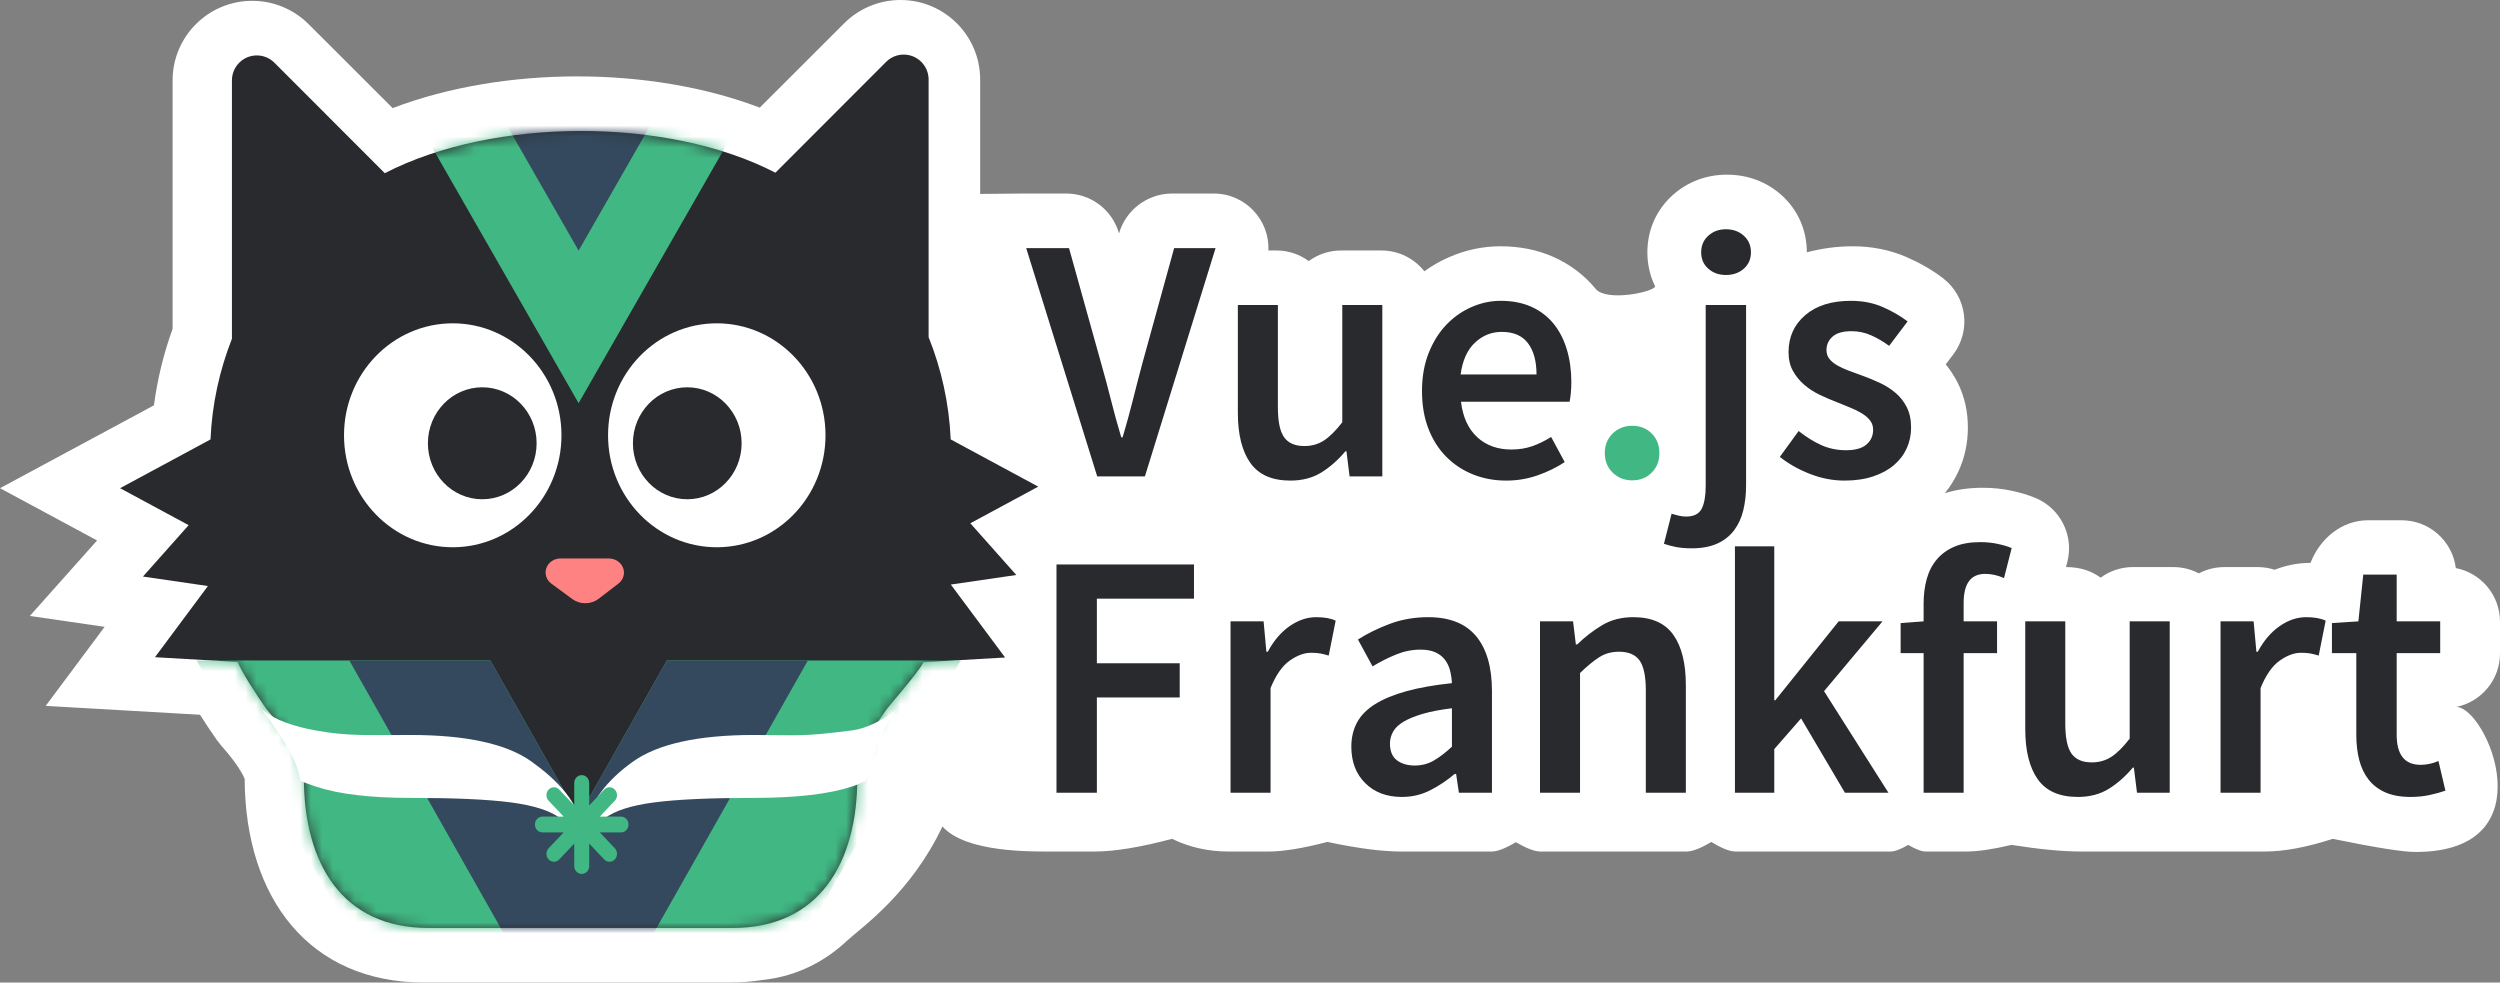 <?xml version="1.0"?>
<svg xmlns="http://www.w3.org/2000/svg" xmlns:xlink="http://www.w3.org/1999/xlink" width="229" height="90" viewBox="0 0 229 90"><rect x="0" y="0" width="229" height="90" fill="#808080" stroke="none"/> <defs> <path id="vue.js-frankfurt-diecut-a" d="M84.103,39.576 L76.085,35.251 C75.938,31.952 75.232,28.799 74.061,25.883 L74.061,2.287 C74.061,1.024 73.04,0 71.78,0 C71.176,0 70.596,0.24 70.168,0.669 L60.027,10.819 C50.187,5.717 34.218,5.717 24.247,10.864 L14.138,0.745 C13.71,0.317 13.13,0.076 12.526,0.076 C11.266,0.076 10.245,1.1 10.245,2.363 L10.245,26.033 C9.11,28.907 8.426,32.009 8.281,35.252 L0,39.718 L6.279,43.105 L2.094,47.812 L8.045,48.68 L3.194,55.2 L10.765,55.636 C11.275,56.77 12.356,58.438 13.415,59.962 C15.694,62.528 16.833,64.61 16.833,66.207 C16.833,74.101 20.356,80 28.23,80 L56.124,80 C63.998,80 67.532,74.101 67.532,66.207 C67.532,64.566 68.411,62.506 70.168,60.029 C70.168,59.962 73.215,56.491 73.591,55.657 L81.067,55.227 L76.096,48.545 L82.093,47.669 L77.881,42.932 L84.103,39.576 Z"></path> </defs> <g fill="none" fill-rule="evenodd"> <path fill="#FFF" fill-rule="nonzero" d="M93.73,17.728 L97.674,17.728 C99.922,17.728 101.894,19.221 102.5,21.381 C103.13,19.228 105.106,17.728 107.359,17.728 L111.175,17.728 C114.106,17.728 116.31,20.189 116.184,22.944 L116.915,22.944 C118.025,22.944 119.051,23.304 119.881,23.914 C120.712,23.304 121.737,22.944 122.847,22.944 L126.535,22.944 C128.132,22.944 129.554,23.689 130.472,24.85 C131.174,24.341 131.928,23.909 132.73,23.558 C134.235,22.898 135.818,22.56 137.438,22.56 C139.183,22.56 140.817,22.875 142.306,23.54 C143.819,24.215 145.124,25.2 146.166,26.464 C147.144,27.65 151.421,26.771 151.615,26.239 C151.143,25.283 150.899,24.221 150.899,23.112 C150.899,21.098 151.704,19.236 153.21,17.88 C154.591,16.636 156.332,16 158.186,16 C160.052,16 161.805,16.628 163.195,17.88 C164.701,19.236 165.506,21.098 165.506,23.112 C166.793,22.774 168.2,22.56 169.699,22.56 C171.461,22.56 173.129,22.886 174.663,23.558 C175.893,24.097 176.999,24.734 177.974,25.48 C180.161,27.153 180.584,30.274 178.92,32.466 L178.229,33.377 C178.645,33.885 179.005,34.438 179.309,35.032 C179.957,36.3 180.257,37.699 180.257,39.176 C180.257,40.562 179.975,41.903 179.407,43.149 C179.074,43.88 178.652,44.558 178.148,45.175 C179.231,44.836 180.392,44.68 181.628,44.68 C182.527,44.68 183.406,44.769 184.258,44.949 C185.039,45.115 185.758,45.328 186.422,45.601 C188.73,46.549 189.987,49.049 189.368,51.463 L189.245,51.944 C190.562,51.944 191.588,52.304 192.419,52.914 C193.249,52.304 194.275,51.944 195.385,51.944 L199.073,51.944 C199.918,51.944 200.715,52.153 201.414,52.522 C202.112,52.153 202.909,51.944 203.755,51.944 L206.801,51.944 C207.343,51.944 207.866,52.03 208.357,52.19 C209.403,51.777 210.505,51.56 211.643,51.56 C212.516,49.306 214.532,47.656 216.902,47.656 L219.981,47.656 C222.538,47.656 224.648,49.567 224.953,52.036 C227.259,52.485 229,54.512 229,56.944 L229,59.856 C229,62.275 227.279,64.293 224.992,64.756 C227.774,64.756 233.506,78.04 221.264,78.04 C220.105,78.04 217.577,77.639 213.68,76.837 C211.295,77.612 209.212,78 207.433,78 C197.126,78 191.527,78 190.637,78 C188.938,78 186.811,77.797 184.258,77.392 C182.551,77.797 181.159,78 180.081,78 L176.395,78 C176.02,78 175.485,77.797 174.791,77.392 C174.099,77.797 173.561,78 173.174,78 L158.987,78 C158.445,78 157.702,77.706 156.759,77.119 C155.785,77.706 155.027,78 154.485,78 L141.112,78 C140.583,78 139.828,77.714 138.849,77.143 C137.9,77.714 137.16,78 136.631,78 C131.967,78 129.209,78 128.358,78 C126.585,78 124.329,77.706 121.588,77.119 C119.352,77.706 117.55,78 116.184,78 L112.528,78 C110.683,78 108.96,77.612 107.359,76.837 C104.454,77.612 102.079,78 100.234,78 L96.521,78 C94.462,78 88.474,78.115 86.327,75.705 C83.447,81.795 78.981,84.905 77.609,86.149 C75.75,87.9 73.201,89.415 69.812,89.772 C68.854,89.923 67.848,90 66.797,90 L38.844,90 C28.361,90 22.469,82.308 22.412,71.367 C22.371,71.246 22.293,71.07 22.171,70.848 C21.8,70.172 21.16,69.303 20.251,68.281 L19.885,67.817 C19.299,66.976 18.775,66.195 18.318,65.471 L4.185,64.659 L9.584,57.418 L2.732,56.42 L8.893,49.506 L0,44.718 L14.102,37.128 C14.418,34.727 14.992,32.38 15.81,30.121 L15.81,7.363 C15.81,3.341 19.074,0.076 23.107,0.076 C25.042,0.076 26.898,0.844 28.267,2.211 L35.968,9.903 C46.084,6.045 59.535,6.029 69.594,9.858 L77.326,2.135 C78.694,0.768 80.55,0 82.486,0 C86.519,0 89.783,3.265 89.783,7.287 L89.783,17.764 C91.758,17.74 93.073,17.728 93.73,17.728 Z"></path> <g> <g transform="translate(11 5)"> <mask id="vue.js-frankfurt-diecut-b" fill="#fff"> <use xlink:href="#vue.js-frankfurt-diecut-a"></use> </mask> <use fill="#292A2E" fill-rule="nonzero" xlink:href="#vue.js-frankfurt-diecut-a"></use> <g mask="url(#vue.js-frankfurt-diecut-b)"> <g transform="translate(7 55.5)"> <polygon fill="#41B883" fill-rule="nonzero" points="43.083 0 70 0 35 61.877 0 0 26.917 0 35 14.29"></polygon> <polygon fill="#34495E" fill-rule="nonzero" points="43.083 0 56 0 35 37.125 14 0 26.917 0 35 14.29"></polygon> </g> </g> <g mask="url(#vue.js-frankfurt-diecut-b)"> <g transform="translate(22 -3)"> <polygon fill="#41B883" fill-rule="nonzero" points="24.619 0 40 0 20 34.931 0 0 15.381 0 20 8.067"></polygon> <polygon fill="#34495E" fill-rule="nonzero" points="24.619 0 32 0 20 20.958 8 0 15.381 0 20 8.067"></polygon> </g> </g> </g> <path fill="#FFF" d="M28.916,66.909 C31.891,67.447 33.624,67.325 37.615,67.325 C42.728,67.325 46.417,68.136 48.683,69.758 C50.948,71.38 53.2,73.55 53.439,76.457 C53.836,73.55 55.656,71.433 57.943,69.79 C60.229,68.147 63.929,67.325 69.042,67.325 C73.199,67.325 73.313,67.51 78.021,66.909 C79.423,66.73 80.859,65.944 82,65.086 C80.417,67.633 80.011,68.753 79.306,71.494 C78.884,71.733 78.412,71.925 77.99,72.063 C75.891,72.746 72.908,73.087 69.042,73.087 C65.051,73.087 62.006,73.226 59.907,73.503 C57.807,73.781 56.311,74.261 55.417,74.944 C54.78,75.43 54.419,76.079 54.219,76.891 C54.138,77.218 52.763,77.281 52.678,76.978 C52.439,76.126 51.961,75.448 51.302,74.944 C50.408,74.261 48.911,73.781 46.812,73.503 C44.713,73.226 41.647,73.087 37.615,73.087 C33.915,73.087 31.036,72.746 28.979,72.063 C28.436,71.883 27.942,71.703 27.528,71.537 C27.215,69.864 26.534,68.435 24,65 C25.194,65.97 26.933,66.55 28.916,66.909 Z"></path> <path fill="#41B883" d="M52.6,73.777 L52.6,71.724 C52.6,71.324 52.908,71 53.286,71 C53.665,71 53.972,71.324 53.972,71.724 L53.972,73.777 L55.347,72.325 C55.615,72.043 56.049,72.043 56.317,72.325 C56.585,72.608 56.585,73.066 56.317,73.349 L54.942,74.801 L56.887,74.801 C57.265,74.801 57.573,75.125 57.573,75.525 C57.573,75.925 57.265,76.249 56.887,76.249 L54.942,76.249 L56.317,77.701 C56.585,77.983 56.585,78.442 56.317,78.724 C56.049,79.007 55.615,79.007 55.347,78.724 L53.972,77.273 L53.972,79.326 C53.972,79.726 53.665,80.05 53.286,80.05 C52.908,80.05 52.6,79.726 52.6,79.326 L52.6,77.273 L51.225,78.724 C50.957,79.007 50.523,79.007 50.255,78.724 C49.988,78.442 49.988,77.983 50.255,77.701 L51.631,76.249 L49.686,76.249 C49.307,76.249 49,75.925 49,75.525 C49,75.125 49.307,74.801 49.686,74.801 L51.631,74.801 L50.255,73.349 C49.988,73.066 49.988,72.608 50.255,72.325 C50.523,72.043 50.957,72.043 51.225,72.325 L52.6,73.777 Z"></path> <ellipse cx="41.471" cy="39.872" fill="#FFF" rx="9.959" ry="10.256"></ellipse> <ellipse cx="65.657" cy="39.872" fill="#FFF" rx="9.959" ry="10.256"></ellipse> <ellipse cx="44.175" cy="40.604" fill="#292A2E" rx="4.979" ry="5.128"></ellipse> <ellipse cx="62.954" cy="40.604" fill="#292A2E" rx="4.979" ry="5.128"></ellipse> <path fill="#FF8282" d="M51.349,51.154 L55.769,51.154 C56.534,51.154 57.154,51.736 57.154,52.453 C57.154,52.843 56.967,53.213 56.645,53.459 L54.835,54.847 C54.136,55.384 53.133,55.394 52.422,54.871 L50.502,53.459 C49.904,53.02 49.799,52.209 50.267,51.648 C50.528,51.336 50.927,51.154 51.349,51.154 Z"></path> </g> <path fill="#41B883" d="M149.517,44 C148.801,44 148.202,43.765 147.721,43.295 C147.24,42.825 147,42.226 147,41.5 C147,40.774 147.24,40.175 147.721,39.705 C148.202,39.235 148.801,39 149.517,39 C150.233,39 150.826,39.235 151.295,39.705 C151.765,40.175 152,40.774 152,41.5 C152,42.226 151.765,42.825 151.295,43.295 C150.826,43.765 150.233,44 149.517,44 Z"></path> <path fill="#292A2E" d="M100.505,43.639 L94,22.727 L97.922,22.727 L100.856,33.247 C101.196,34.44 101.499,35.57 101.764,36.636 C102.03,37.702 102.344,38.842 102.705,40.057 L102.832,40.057 C103.194,38.842 103.507,37.702 103.773,36.636 C104.039,35.57 104.331,34.44 104.65,33.247 L107.552,22.727 L111.346,22.727 L104.873,43.639 L100.505,43.639 Z M118.202,44.022 C116.522,44.022 115.3,43.484 114.535,42.408 C113.769,41.331 113.387,39.791 113.387,37.787 L113.387,27.939 L117.054,27.939 L117.054,37.307 C117.054,38.608 117.245,39.524 117.628,40.057 C118.01,40.59 118.627,40.857 119.477,40.857 C120.157,40.857 120.758,40.686 121.279,40.345 C121.799,40.004 122.357,39.45 122.953,38.682 L122.953,27.939 L126.62,27.939 L126.62,43.639 L123.622,43.639 L123.335,41.336 L123.24,41.336 C122.559,42.146 121.821,42.797 121.024,43.287 C120.226,43.777 119.286,44.022 118.202,44.022 Z M137.971,44.022 C136.887,44.022 135.877,43.836 134.942,43.463 C134.007,43.09 133.188,42.551 132.487,41.848 C131.785,41.145 131.238,40.287 130.844,39.274 C130.451,38.261 130.255,37.105 130.255,35.805 C130.255,34.526 130.457,33.374 130.86,32.351 C131.264,31.328 131.801,30.465 132.471,29.761 C133.14,29.058 133.911,28.514 134.782,28.131 C135.654,27.747 136.547,27.555 137.461,27.555 C138.524,27.555 139.459,27.736 140.267,28.099 C141.075,28.461 141.75,28.973 142.292,29.633 C142.834,30.294 143.243,31.083 143.519,32 C143.796,32.916 143.934,33.918 143.934,35.005 C143.934,35.368 143.918,35.709 143.886,36.028 C143.854,36.348 143.817,36.604 143.774,36.796 L133.826,36.796 C133.996,38.203 134.49,39.285 135.309,40.041 C136.127,40.798 137.174,41.176 138.449,41.176 C139.13,41.176 139.762,41.075 140.347,40.873 C140.931,40.67 141.51,40.388 142.084,40.025 L143.328,42.328 C142.584,42.818 141.755,43.223 140.841,43.543 C139.927,43.862 138.97,44.022 137.971,44.022 Z M133.794,34.302 L140.745,34.302 C140.745,33.087 140.485,32.133 139.964,31.44 C139.443,30.747 138.641,30.401 137.557,30.401 C136.621,30.401 135.803,30.731 135.101,31.392 C134.4,32.053 133.964,33.023 133.794,34.302 Z M154.966,50.226 C154.392,50.226 153.898,50.183 153.484,50.098 C153.069,50.012 152.713,49.916 152.416,49.81 L153.117,47.06 C153.33,47.124 153.547,47.183 153.771,47.236 C153.994,47.289 154.222,47.316 154.456,47.316 C155.158,47.316 155.631,47.076 155.875,46.596 C156.12,46.117 156.242,45.419 156.242,44.502 L156.242,27.939 L159.941,27.939 L159.941,44.438 C159.941,45.269 159.856,46.037 159.686,46.74 C159.515,47.444 159.234,48.057 158.841,48.579 C158.447,49.101 157.932,49.506 157.294,49.794 C156.656,50.082 155.88,50.226 154.966,50.226 Z M158.091,25.189 C157.454,25.189 156.917,24.997 156.481,24.613 C156.045,24.23 155.827,23.729 155.827,23.11 C155.827,22.492 156.045,21.986 156.481,21.592 C156.917,21.197 157.454,21 158.091,21 C158.75,21 159.298,21.197 159.733,21.592 C160.169,21.986 160.387,22.492 160.387,23.11 C160.387,23.729 160.169,24.23 159.733,24.613 C159.298,24.997 158.75,25.189 158.091,25.189 Z M168.964,44.022 C167.88,44.022 166.812,43.814 165.76,43.399 C164.708,42.983 163.799,42.466 163.034,41.848 L164.755,39.482 C165.457,40.036 166.153,40.468 166.844,40.777 C167.535,41.086 168.284,41.24 169.092,41.24 C169.942,41.24 170.569,41.065 170.973,40.713 C171.377,40.361 171.579,39.908 171.579,39.354 C171.579,39.034 171.483,38.752 171.292,38.507 C171.101,38.261 170.846,38.043 170.527,37.851 C170.208,37.659 169.847,37.483 169.443,37.323 C169.039,37.164 168.635,36.998 168.231,36.828 C167.721,36.636 167.2,36.412 166.669,36.156 C166.137,35.901 165.664,35.591 165.25,35.229 C164.835,34.867 164.495,34.446 164.229,33.966 C163.964,33.486 163.831,32.916 163.831,32.255 C163.831,30.87 164.341,29.74 165.361,28.866 C166.382,27.992 167.774,27.555 169.538,27.555 C170.623,27.555 171.6,27.747 172.472,28.131 C173.343,28.514 174.098,28.951 174.736,29.442 L173.046,31.68 C172.493,31.275 171.935,30.95 171.372,30.705 C170.809,30.459 170.219,30.337 169.602,30.337 C168.816,30.337 168.236,30.502 167.864,30.832 C167.492,31.163 167.306,31.573 167.306,32.063 C167.306,32.383 167.397,32.655 167.577,32.879 C167.758,33.103 167.997,33.3 168.295,33.47 C168.592,33.641 168.938,33.801 169.331,33.95 C169.724,34.099 170.134,34.248 170.559,34.398 C171.09,34.59 171.622,34.808 172.153,35.053 C172.684,35.298 173.168,35.602 173.604,35.964 C174.04,36.327 174.39,36.769 174.656,37.291 C174.922,37.814 175.055,38.437 175.055,39.162 C175.055,39.844 174.922,40.478 174.656,41.065 C174.39,41.651 174.002,42.162 173.492,42.599 C172.982,43.036 172.344,43.383 171.579,43.639 C170.814,43.894 169.942,44.022 168.964,44.022 Z M96.774,72.616 L96.774,51.704 L109.369,51.704 L109.369,54.838 L100.473,54.838 L100.473,60.753 L108.062,60.753 L108.062,63.887 L100.473,63.887 L100.473,72.616 L96.774,72.616 Z M112.717,72.616 L112.717,56.916 L115.746,56.916 L116.001,59.698 L116.129,59.698 C116.682,58.675 117.351,57.892 118.138,57.348 C118.924,56.804 119.732,56.533 120.561,56.533 C121.305,56.533 121.9,56.639 122.347,56.852 L121.709,60.05 C121.433,59.965 121.178,59.901 120.944,59.858 C120.71,59.815 120.423,59.794 120.083,59.794 C119.466,59.794 118.818,60.034 118.138,60.514 C117.458,60.993 116.873,61.83 116.384,63.024 L116.384,72.616 L112.717,72.616 Z M128.405,73 C127.023,73 125.907,72.579 125.057,71.737 C124.207,70.895 123.782,69.781 123.782,68.396 C123.782,67.564 123.957,66.823 124.308,66.173 C124.659,65.523 125.211,64.964 125.966,64.495 C126.721,64.026 127.677,63.631 128.836,63.311 C129.994,62.992 131.381,62.747 132.997,62.576 C132.976,62.171 132.917,61.782 132.821,61.409 C132.726,61.036 132.566,60.705 132.343,60.418 C132.12,60.13 131.828,59.906 131.466,59.746 C131.105,59.586 130.658,59.506 130.127,59.506 C129.362,59.506 128.612,59.656 127.879,59.954 C127.146,60.252 126.428,60.615 125.727,61.041 L124.388,58.579 C125.259,58.025 126.237,57.545 127.321,57.14 C128.405,56.735 129.574,56.533 130.829,56.533 C132.784,56.533 134.246,57.114 135.213,58.275 C136.18,59.437 136.664,61.116 136.664,63.311 L136.664,72.616 L133.635,72.616 L133.379,70.89 L133.252,70.89 C132.55,71.487 131.801,71.987 131.004,72.392 C130.207,72.797 129.341,73 128.405,73 Z M129.585,70.122 C130.223,70.122 130.802,69.973 131.323,69.675 C131.844,69.376 132.402,68.95 132.997,68.396 L132.997,64.878 C131.934,65.006 131.041,65.177 130.318,65.39 C129.596,65.603 129.011,65.843 128.565,66.109 C128.118,66.376 127.799,66.68 127.608,67.021 C127.417,67.362 127.321,67.724 127.321,68.108 C127.321,68.811 127.534,69.323 127.959,69.643 C128.384,69.962 128.926,70.122 129.585,70.122 Z M141.064,72.616 L141.064,56.916 L144.093,56.916 L144.348,59.027 L144.476,59.027 C145.177,58.345 145.937,57.758 146.756,57.268 C147.574,56.778 148.525,56.533 149.61,56.533 C151.289,56.533 152.511,57.071 153.276,58.147 C154.042,59.224 154.424,60.764 154.424,62.768 L154.424,72.616 L150.757,72.616 L150.757,63.248 C150.757,61.947 150.566,61.031 150.183,60.498 C149.801,59.965 149.174,59.698 148.302,59.698 C147.622,59.698 147.021,59.863 146.501,60.194 C145.98,60.524 145.39,61.009 144.731,61.649 L144.731,72.616 L141.064,72.616 Z M158.92,72.616 L158.92,50.042 L162.523,50.042 L162.523,64.143 L162.619,64.143 L168.422,56.916 L172.44,56.916 L167.083,63.311 L172.982,72.616 L168.996,72.616 L164.979,65.806 L162.523,68.619 L162.523,72.616 L158.92,72.616 Z M176.203,72.616 L176.203,59.826 L174.098,59.826 L174.098,57.076 L176.203,56.916 L176.203,55.286 C176.203,54.476 176.298,53.724 176.49,53.031 C176.681,52.339 176.989,51.742 177.414,51.241 C177.839,50.74 178.376,50.351 179.025,50.074 C179.673,49.797 180.465,49.658 181.4,49.658 C181.953,49.658 182.479,49.711 182.978,49.818 C183.478,49.924 183.908,50.052 184.27,50.202 L183.568,52.951 C182.994,52.696 182.42,52.568 181.846,52.568 C180.528,52.568 179.87,53.452 179.87,55.222 L179.87,56.916 L182.931,56.916 L182.931,59.826 L179.87,59.826 L179.87,72.616 L176.203,72.616 Z M190.328,73 C188.649,73 187.427,72.462 186.661,71.385 C185.896,70.309 185.513,68.769 185.513,66.765 L185.513,56.916 L189.18,56.916 L189.18,66.285 C189.18,67.586 189.372,68.502 189.754,69.035 C190.137,69.568 190.753,69.834 191.604,69.834 C192.284,69.834 192.884,69.664 193.405,69.323 C193.926,68.982 194.484,68.428 195.079,67.66 L195.079,56.916 L198.746,56.916 L198.746,72.616 L195.749,72.616 L195.462,70.314 L195.366,70.314 C194.686,71.124 193.947,71.774 193.15,72.265 C192.353,72.755 191.412,73 190.328,73 Z M203.402,72.616 L203.402,56.916 L206.431,56.916 L206.686,59.698 L206.813,59.698 C207.366,58.675 208.036,57.892 208.822,57.348 C209.609,56.804 210.416,56.533 211.246,56.533 C211.99,56.533 212.585,56.639 213.031,56.852 L212.393,60.05 C212.117,59.965 211.862,59.901 211.628,59.858 C211.394,59.815 211.107,59.794 210.767,59.794 C210.151,59.794 209.502,60.034 208.822,60.514 C208.142,60.993 207.557,61.83 207.068,63.024 L207.068,72.616 L203.402,72.616 Z M220.811,73 C219.897,73 219.127,72.861 218.5,72.584 C217.873,72.307 217.362,71.918 216.969,71.417 C216.576,70.916 216.289,70.319 216.108,69.627 C215.927,68.934 215.837,68.161 215.837,67.308 L215.837,59.826 L213.605,59.826 L213.605,57.076 L216.028,56.916 L216.475,52.632 L219.536,52.632 L219.536,56.916 L223.522,56.916 L223.522,59.826 L219.536,59.826 L219.536,67.308 C219.536,69.142 220.269,70.058 221.736,70.058 C222.012,70.058 222.294,70.026 222.581,69.962 C222.868,69.898 223.128,69.813 223.362,69.707 L224,72.424 C223.575,72.574 223.091,72.707 222.549,72.824 C222.007,72.941 221.428,73 220.811,73 Z"></path> </g>
</svg>
